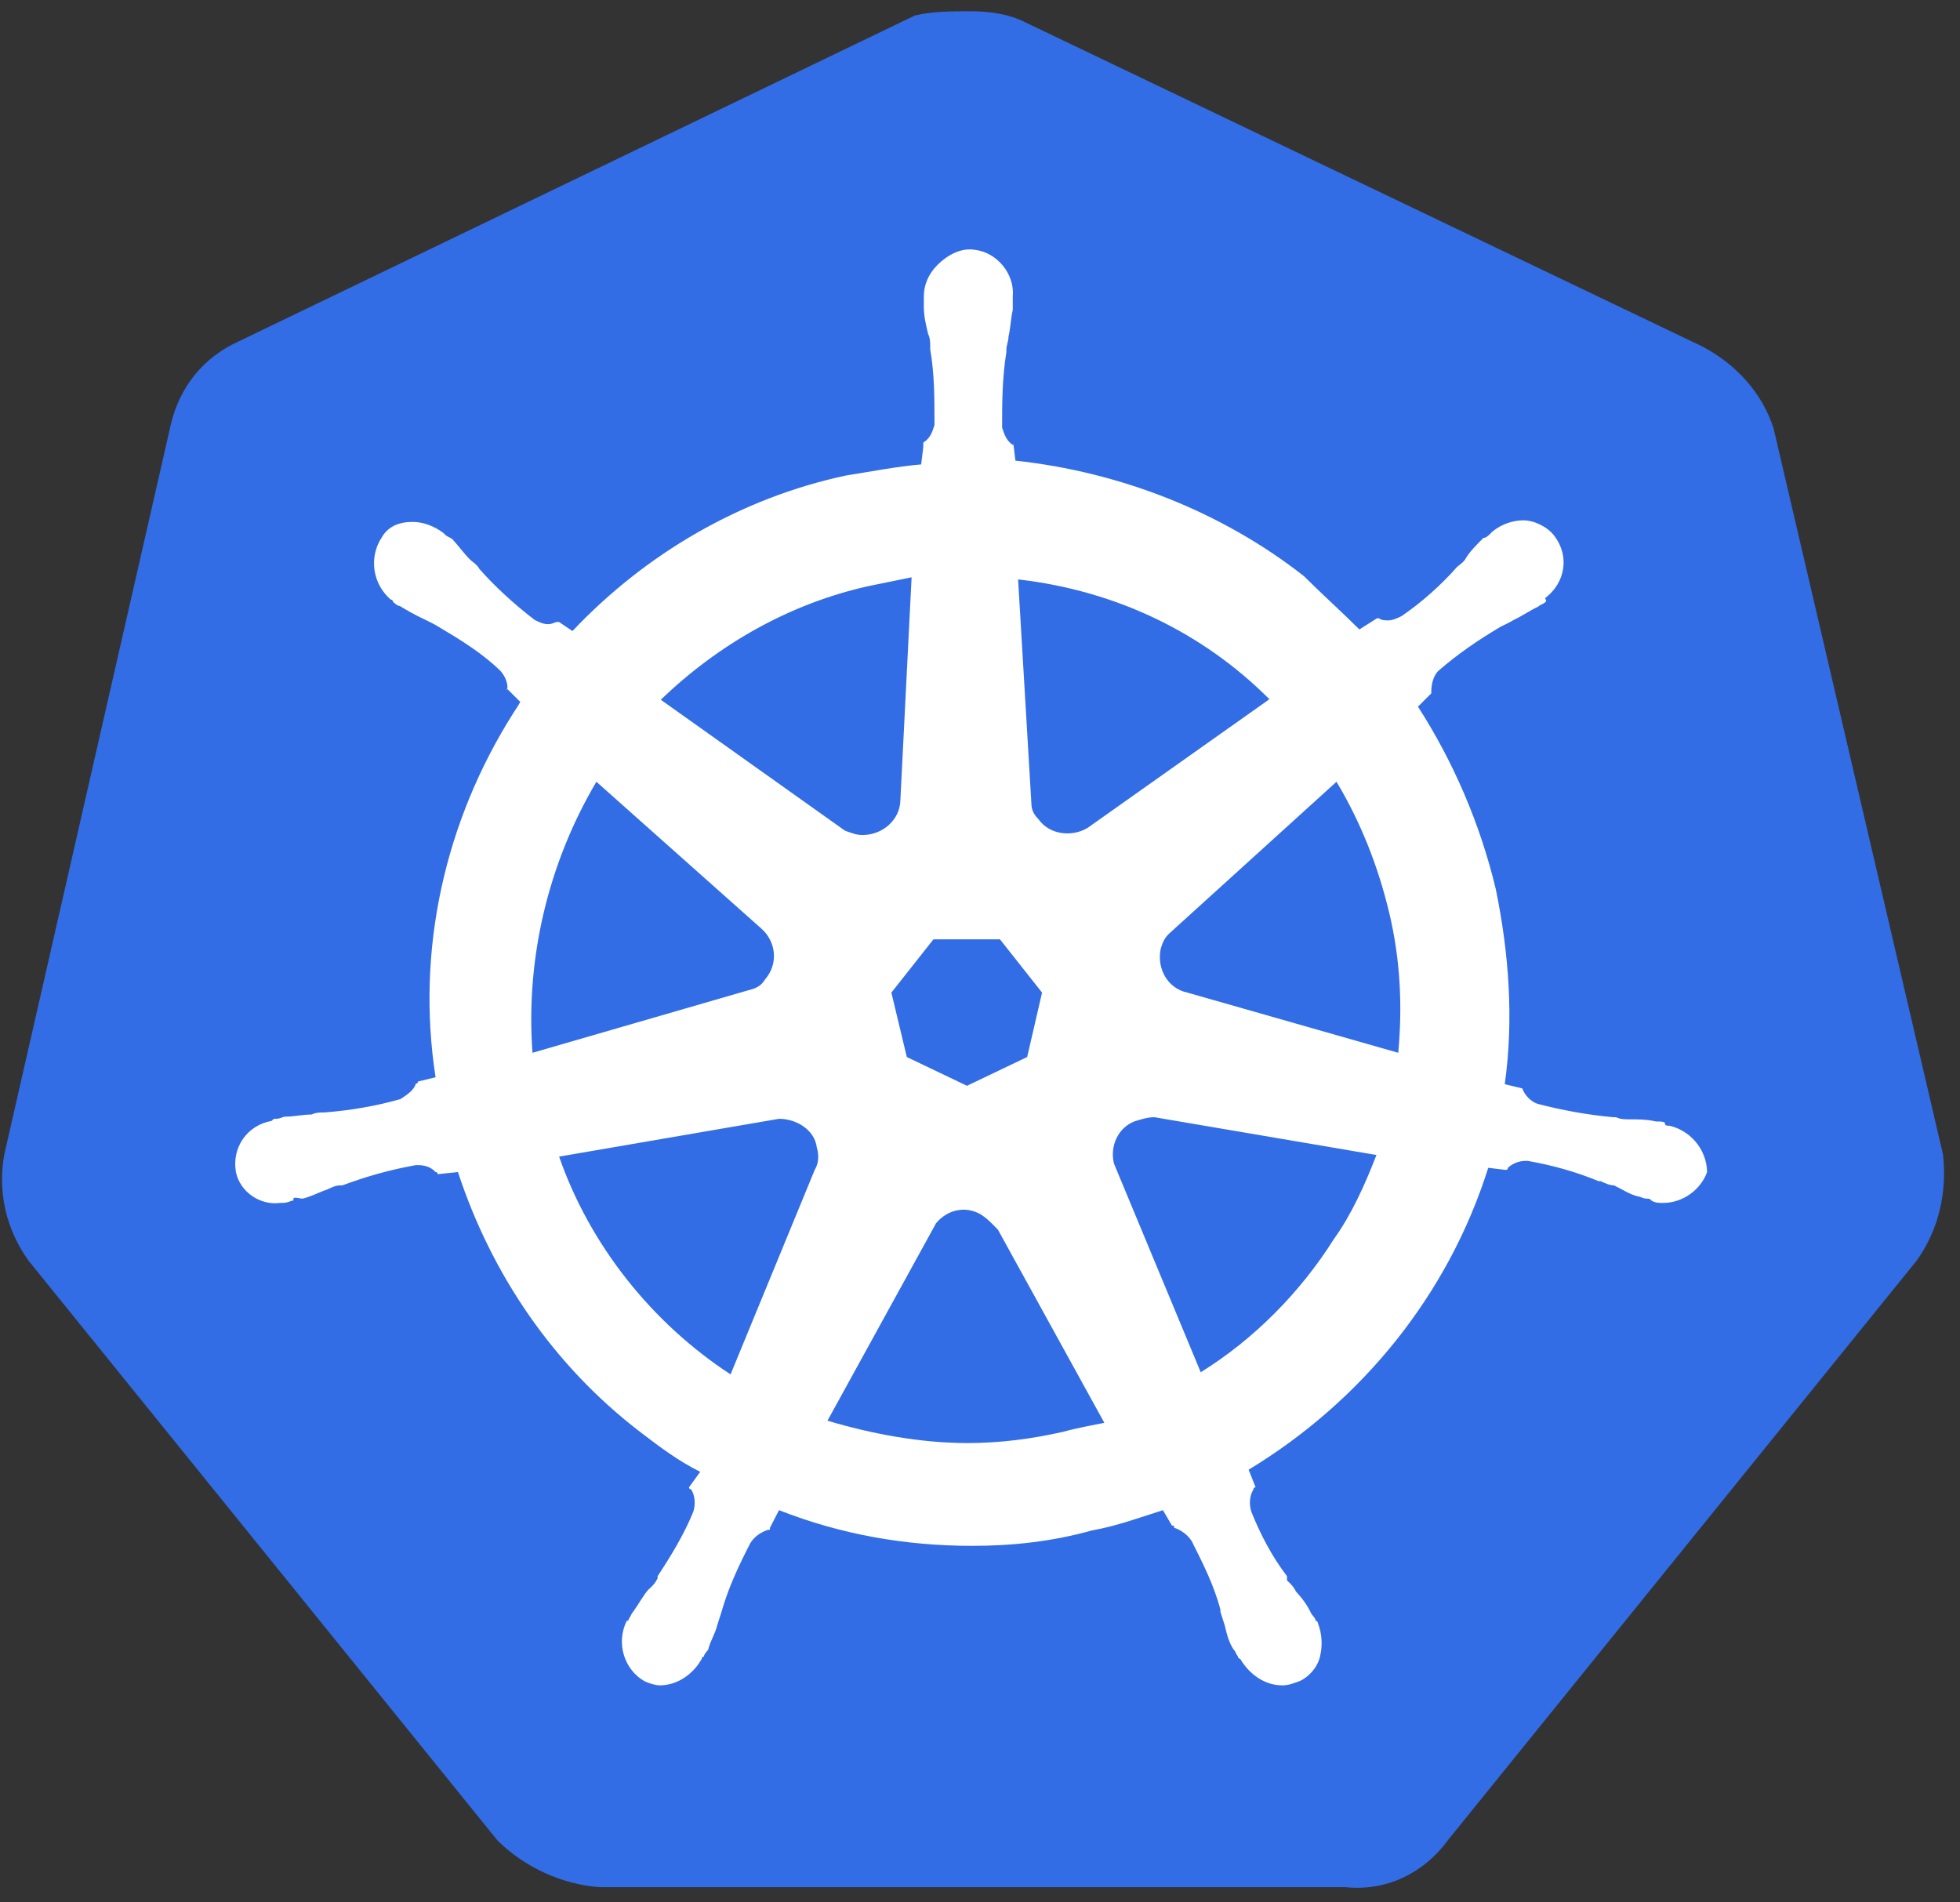 <?xml version="1.0" encoding="UTF-8"?> <svg xmlns="http://www.w3.org/2000/svg" width="68" height="66" viewBox="0 0 68 66" fill="none"><rect x="0" y="0" width="68" height="66" fill="#333333" stroke="none"/><path d="M61.535 14.874C61.148 13.636 60.224 12.639 59.078 12.029L35.581 0.779C34.971 0.465 34.269 0.391 33.66 0.391C33.05 0.391 32.348 0.391 31.738 0.539L8.241 11.863C7.077 12.399 6.245 13.396 5.931 14.708L0.149 40.053C-0.091 41.364 0.223 42.676 0.999 43.748L17.255 63.846C18.179 64.77 19.491 65.379 20.802 65.472L46.683 65.472C48.069 65.62 49.38 65.01 50.23 63.846L66.486 43.748C67.262 42.676 67.558 41.364 67.41 40.053L61.535 14.874Z" fill="#326DE6"></path><path d="M57.914 39.055C57.84 39.055 57.766 39.055 57.766 38.981C57.766 38.908 57.619 38.908 57.452 38.908C57.138 38.834 56.843 38.834 56.529 38.834C56.381 38.834 56.215 38.834 56.067 38.76H55.974C55.125 38.686 54.201 38.52 53.351 38.298C53.111 38.224 52.889 37.984 52.816 37.762C52.889 37.762 52.816 37.762 52.816 37.762L52.206 37.614C52.52 35.379 52.354 33.07 51.892 30.835C51.356 28.6 50.432 26.438 49.195 24.517L49.657 24.055V23.981C49.657 23.741 49.731 23.446 49.897 23.279C50.599 22.67 51.282 22.208 52.058 21.746C52.206 21.672 52.372 21.598 52.52 21.506C52.834 21.358 53.056 21.192 53.37 21.044C53.444 20.97 53.518 20.97 53.61 20.896C53.684 20.823 53.61 20.822 53.61 20.749C54.312 20.213 54.46 19.289 53.924 18.587C53.684 18.273 53.222 18.052 52.852 18.052C52.465 18.052 52.077 18.199 51.781 18.439L51.707 18.513C51.633 18.587 51.559 18.661 51.467 18.661C51.227 18.901 51.005 19.123 50.858 19.363C50.784 19.511 50.617 19.603 50.543 19.677C50.008 20.287 49.306 20.915 48.622 21.377C48.474 21.451 48.308 21.524 48.16 21.524C48.087 21.524 47.92 21.524 47.846 21.451H47.772L47.163 21.838C46.553 21.229 45.851 20.601 45.242 19.991C42.397 17.756 38.85 16.37 35.229 15.982L35.155 15.373V15.447C34.915 15.299 34.841 15.059 34.767 14.837C34.767 13.987 34.767 13.138 34.915 12.214V12.14C34.915 11.992 34.989 11.826 34.989 11.678C35.063 11.364 35.063 11.069 35.137 10.755V10.293C35.211 9.517 34.601 8.76 33.825 8.667C33.363 8.593 32.902 8.815 32.514 9.203C32.2 9.517 32.052 9.905 32.052 10.274V10.662C32.052 10.976 32.126 11.272 32.2 11.586C32.273 11.734 32.273 11.9 32.273 12.048V12.122C32.421 12.971 32.421 13.821 32.421 14.745C32.347 14.985 32.273 15.207 32.033 15.354V15.502L31.959 16.112C31.11 16.186 30.26 16.352 29.336 16.5C25.715 17.276 22.409 19.197 19.86 21.894L19.398 21.58H19.324C19.25 21.58 19.176 21.654 19.01 21.654C18.844 21.654 18.696 21.58 18.548 21.506C17.846 20.97 17.163 20.342 16.627 19.733C16.553 19.585 16.387 19.492 16.313 19.419C16.073 19.178 15.925 18.957 15.703 18.716C15.629 18.643 15.555 18.643 15.463 18.569C15.389 18.495 15.389 18.495 15.389 18.495C15.075 18.255 14.687 18.107 14.318 18.107C13.856 18.107 13.468 18.255 13.246 18.643C12.784 19.345 12.932 20.268 13.56 20.804C13.634 20.804 13.634 20.878 13.634 20.878C13.634 20.878 13.782 21.026 13.874 21.026C14.114 21.173 14.41 21.34 14.724 21.488C14.872 21.561 15.038 21.635 15.186 21.728C15.962 22.189 16.719 22.651 17.347 23.261C17.495 23.409 17.661 23.723 17.587 23.963V23.889L18.049 24.351C17.975 24.499 17.901 24.591 17.809 24.739C15.426 28.507 14.428 32.978 15.112 37.374L14.502 37.522C14.502 37.596 14.428 37.596 14.428 37.596C14.355 37.836 14.114 37.984 13.893 38.132C13.043 38.372 12.193 38.52 11.27 38.594C11.122 38.594 10.956 38.594 10.808 38.667C10.494 38.667 10.198 38.741 9.884 38.741C9.81 38.741 9.736 38.815 9.57 38.815C9.496 38.815 9.496 38.815 9.422 38.889C8.573 39.037 8.037 39.813 8.185 40.663C8.332 41.364 9.034 41.826 9.718 41.734C9.866 41.734 9.958 41.734 10.106 41.66C10.18 41.66 10.18 41.66 10.18 41.586C10.18 41.512 10.42 41.586 10.494 41.586C10.808 41.512 11.103 41.346 11.344 41.272C11.491 41.198 11.658 41.124 11.805 41.124H11.879C12.729 40.81 13.505 40.589 14.428 40.422H14.502C14.742 40.422 14.964 40.496 15.112 40.663C15.186 40.663 15.186 40.736 15.186 40.736L15.888 40.663C17.052 44.209 19.195 47.368 22.206 49.677C22.908 50.213 23.517 50.675 24.293 51.063L23.905 51.599C23.905 51.672 23.979 51.672 23.979 51.672C24.127 51.913 24.127 52.208 24.053 52.448C23.739 53.224 23.277 53.982 22.815 54.684V54.758C22.741 54.905 22.668 54.998 22.501 55.145C22.354 55.293 22.187 55.607 21.965 55.921C21.892 55.995 21.892 56.069 21.818 56.161C21.818 56.161 21.818 56.235 21.744 56.235C21.356 57.011 21.67 57.935 22.353 58.323C22.501 58.397 22.741 58.471 22.889 58.471C23.499 58.471 24.053 58.083 24.349 57.547C24.349 57.547 24.349 57.473 24.422 57.473C24.422 57.399 24.496 57.325 24.57 57.233C24.644 56.919 24.81 56.697 24.884 56.383L25.032 55.921C25.272 55.072 25.642 54.296 26.03 53.538C26.177 53.298 26.418 53.15 26.639 53.077C26.713 53.077 26.713 53.077 26.713 53.003L27.027 52.393C29.189 53.243 31.424 53.631 33.733 53.631C35.118 53.631 36.504 53.483 37.889 53.095C38.739 52.947 39.589 52.633 40.346 52.393L40.66 52.929C40.734 52.929 40.734 52.929 40.734 53.003C40.974 53.077 41.196 53.243 41.344 53.464C41.732 54.24 42.12 54.998 42.341 55.847V55.921L42.489 56.383C42.563 56.697 42.637 56.993 42.803 57.233C42.877 57.307 42.877 57.381 42.951 57.473C42.951 57.473 42.951 57.547 43.025 57.547C43.339 58.083 43.875 58.471 44.484 58.471C44.724 58.471 44.872 58.397 45.094 58.323C45.408 58.175 45.703 57.861 45.796 57.473C45.888 57.085 45.87 56.697 45.722 56.309C45.722 56.235 45.648 56.235 45.648 56.235C45.648 56.161 45.574 56.088 45.5 55.995C45.352 55.681 45.186 55.459 44.965 55.219C44.891 55.072 44.817 54.979 44.651 54.831V54.684C44.115 53.982 43.727 53.224 43.413 52.448C43.339 52.208 43.339 51.913 43.487 51.672C43.487 51.599 43.561 51.599 43.561 51.599L43.32 50.989C47.255 48.606 50.248 44.911 51.633 40.515L52.243 40.589C52.317 40.589 52.317 40.515 52.317 40.515C52.465 40.367 52.705 40.275 52.926 40.275H53C53.85 40.422 54.7 40.663 55.457 40.977H55.531C55.679 41.05 55.845 41.124 55.993 41.124C56.307 41.272 56.529 41.438 56.843 41.512C56.917 41.512 56.99 41.586 57.157 41.586C57.231 41.586 57.231 41.586 57.305 41.66C57.452 41.734 57.545 41.734 57.693 41.734C58.394 41.734 59.004 41.272 59.226 40.663C59.207 39.831 58.598 39.203 57.914 39.055ZM35.636 36.672L33.548 37.67L31.461 36.672L30.925 34.437L32.384 32.59H34.694L36.153 34.437L35.636 36.672ZM48.197 31.666C48.585 33.292 48.659 34.899 48.511 36.525L41.196 34.437C40.494 34.289 40.125 33.587 40.272 32.904C40.346 32.664 40.42 32.516 40.586 32.368L46.368 27.122C47.2 28.507 47.809 30.041 48.197 31.666ZM44.041 24.258L37.723 28.729C37.187 29.043 36.411 28.969 36.024 28.415C35.876 28.267 35.783 28.101 35.783 27.879L35.322 20.102C38.721 20.49 41.732 21.949 44.041 24.258ZM30.094 20.342L31.627 20.028L31.239 27.731C31.239 28.433 30.629 28.969 29.927 28.969C29.687 28.969 29.54 28.895 29.318 28.821L22.926 24.277C24.94 22.337 27.397 20.952 30.094 20.342ZM20.691 27.122L26.399 32.202C26.935 32.664 27.009 33.44 26.547 33.975C26.399 34.215 26.233 34.289 25.937 34.363L18.474 36.525C18.234 33.273 19.01 29.967 20.691 27.122ZM19.398 40.127L27.027 38.815C27.637 38.815 28.265 39.203 28.339 39.813C28.413 40.053 28.413 40.349 28.265 40.589L25.346 47.682C22.631 45.909 20.469 43.212 19.398 40.127ZM36.873 49.677C35.802 49.918 34.712 50.065 33.567 50.065C31.941 50.065 30.26 49.751 28.708 49.289L32.477 42.436C32.865 41.974 33.474 41.826 34.01 42.122C34.25 42.27 34.398 42.436 34.62 42.658L38.314 49.363C37.871 49.456 37.409 49.53 36.873 49.677ZM46.276 42.99C45.112 44.837 43.505 46.463 41.658 47.608L38.647 40.367C38.499 39.757 38.794 39.129 39.349 38.908C39.589 38.834 39.81 38.76 40.051 38.76L47.754 40.071C47.347 41.124 46.886 42.14 46.276 42.99Z" fill="white"></path></svg> 